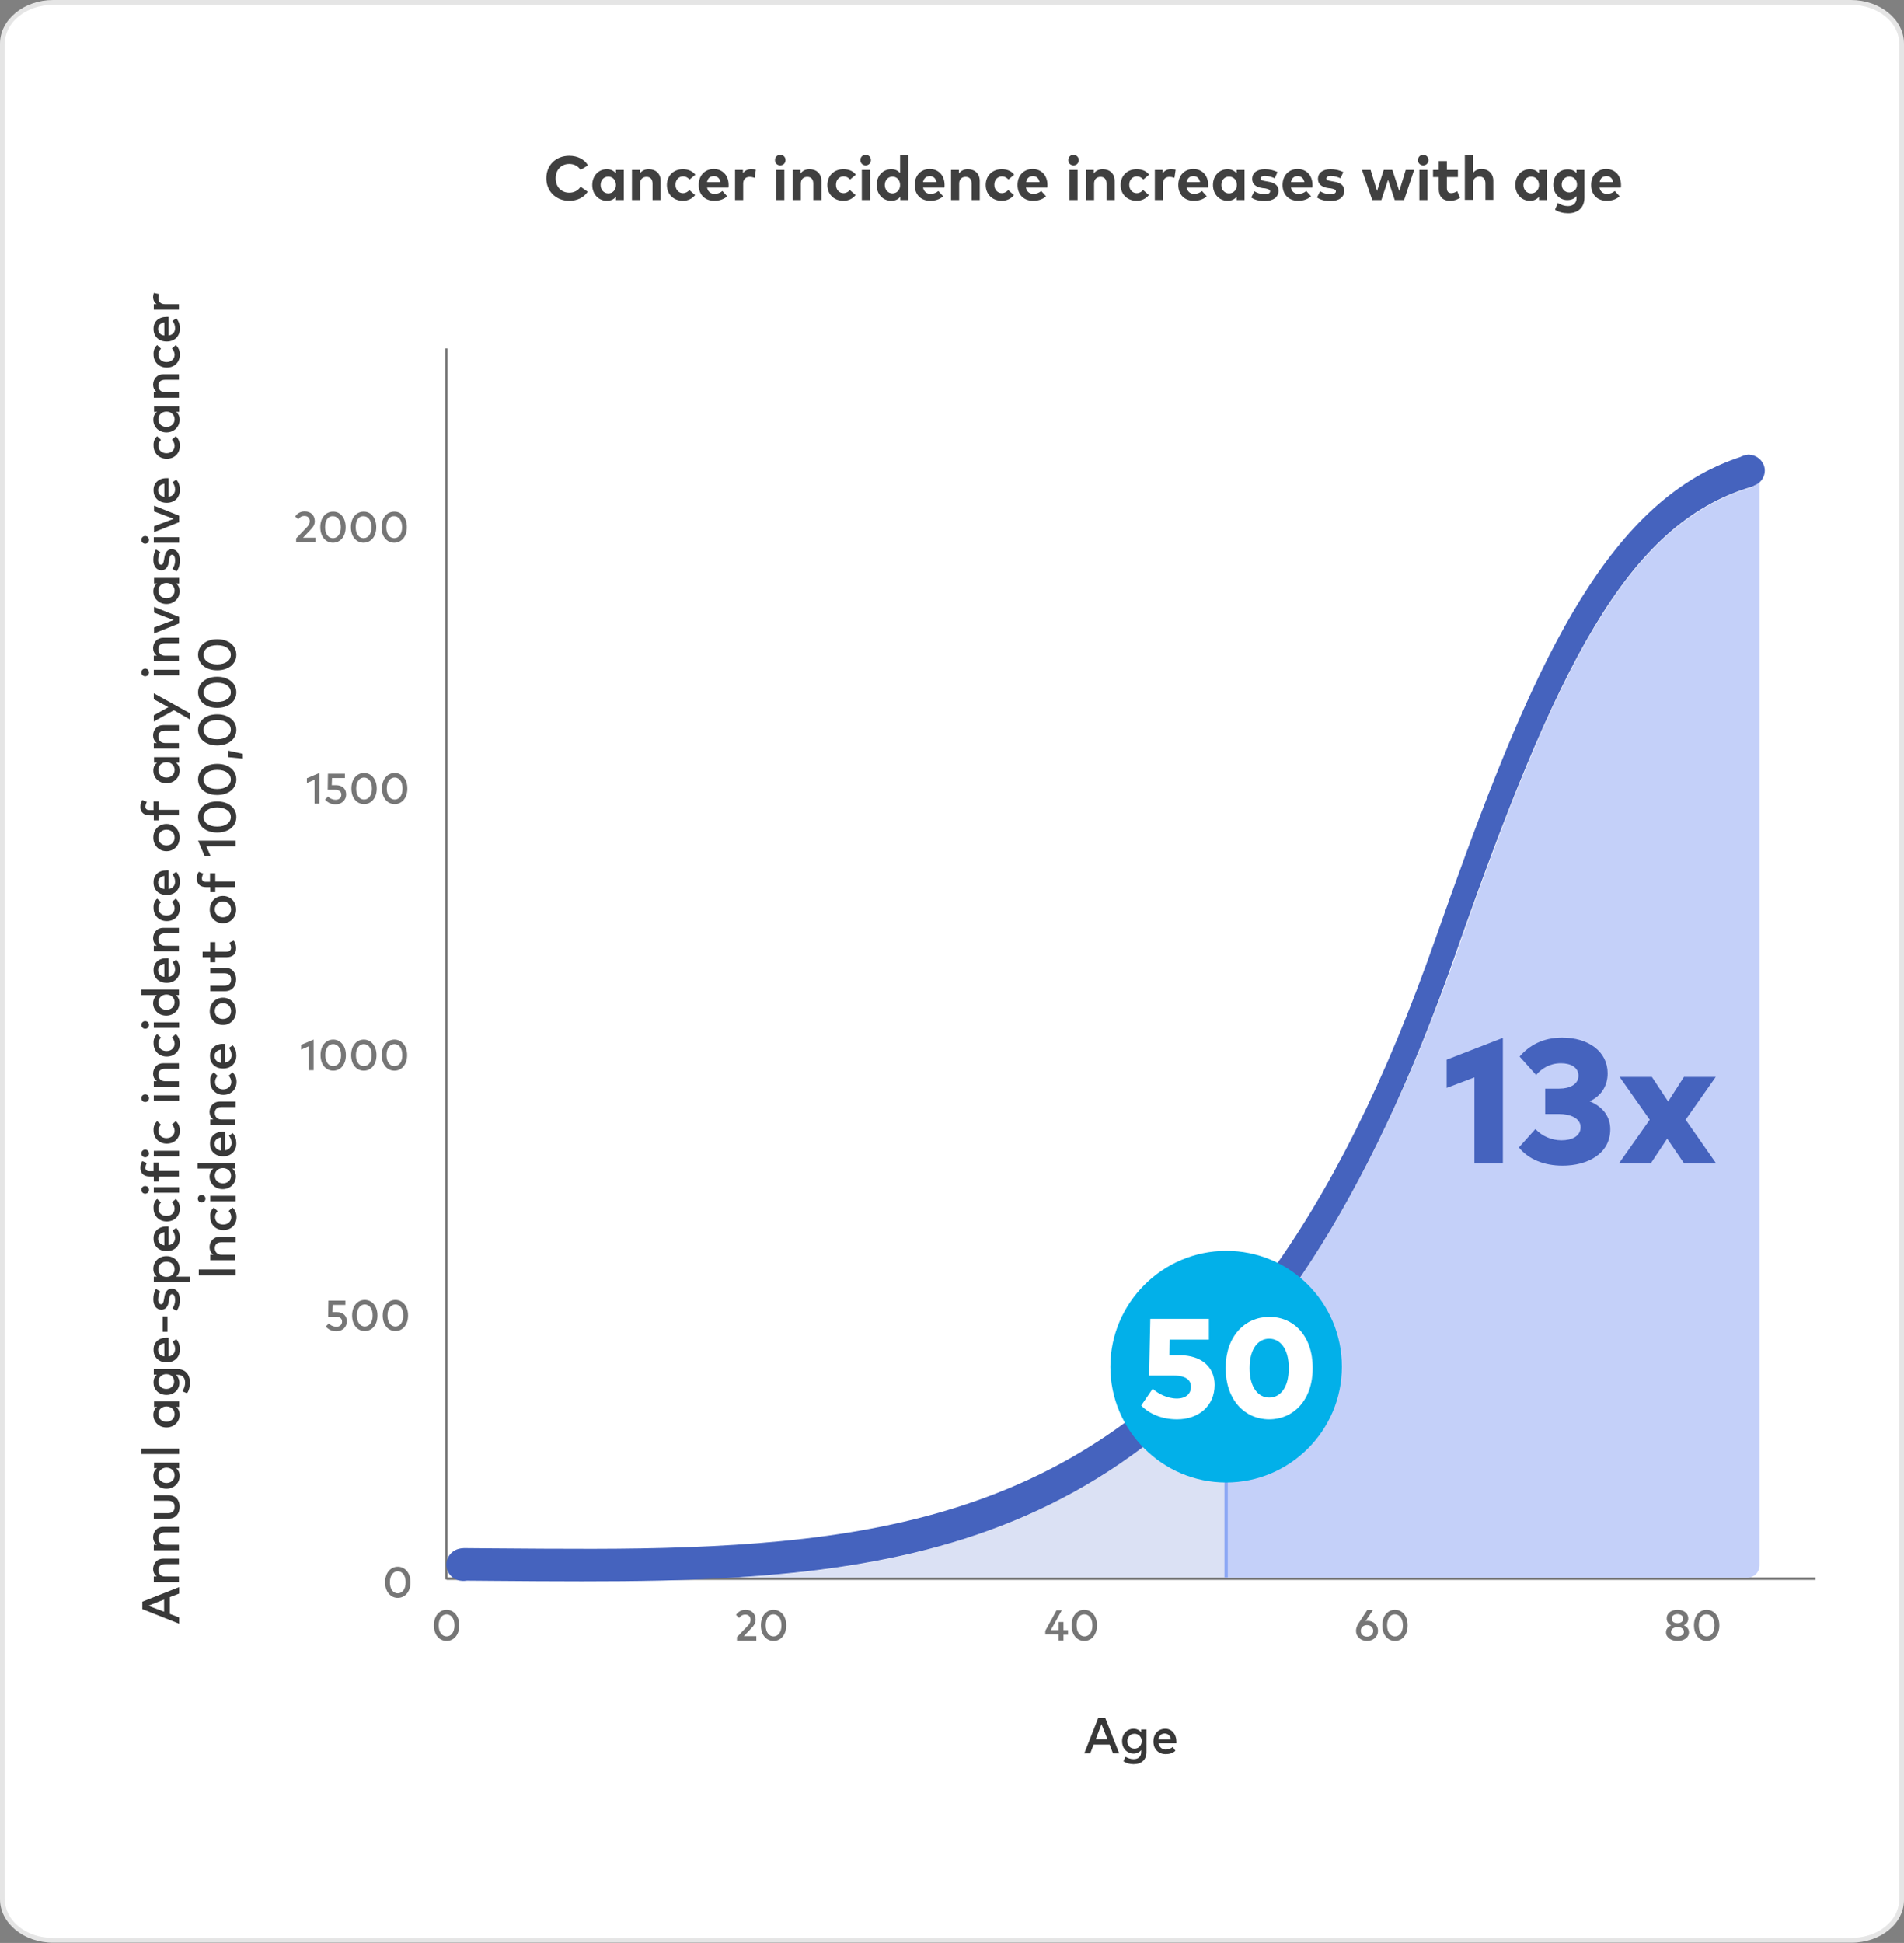 <?xml version="1.0" encoding="UTF-8"?>
<svg xmlns="http://www.w3.org/2000/svg" xmlns:xlink="http://www.w3.org/1999/xlink" version="1.1" id="Layer_1" x="0px" y="0px" viewBox="0 0 796 811.9" style="enable-background:new 0 0 796 811.9;" xml:space="preserve">
<rect x="0" y="0" width="796" height="811.9" fill="#808080" stroke="none"/>
<style type="text/css">
	.st0{fill:#FFFFFF;}
	.st1{fill:#E5E5E5;}
	.st2{fill:#767676;}
	.st3{fill:#383838;}
	.st4{clip-path:url(#SVGID_00000128446371934270243080000004815711393822720171_);}
	.st5{fill:#DBE1F4;}
	.st6{fill:#C4D0F9;}
	.st7{fill:#4563BE;}
	.st8{fill:#8DA8F4;}
	.st9{clip-path:url(#SVGID_00000146495345200167418090000009215867825526627773_);}
	.st10{fill:#02B0E9;}
	.st11{enable-background:new    ;}
	.st12{clip-path:url(#SVGID_00000178883189765854395030000003216460370369368976_);}
	.st13{fill:none;stroke:#C6D2FB;stroke-linecap:round;stroke-miterlimit:10;}
	.st14{fill:#404040;}
</style>
<g>
	<path class="st0" d="M22.2,810.9c-11.7,0-21.2-7.7-21.2-17.2V18.2C1,8.7,10.5,1,22.2,1h751.7C785.5,1,795,8.7,795,18.2v775.4   c0,4-1.5,7.8-4.6,10.9c-4,4.1-10,6.4-16.4,6.4H22.2z"></path>
	<g>
		<path class="st1" d="M773.8,2C785,2,794,9.3,794,18.2l0,775.4c0,3.7-1.4,7.2-4.3,10.1c-3.8,3.9-9.6,6.1-15.7,6.1H22.2    C11,809.9,2,802.6,2,793.6V18.2C2,9.3,11,2,22.2,2H773.8 M773.8,0H22.2C10,0,0,8.2,0,18.2v775.4c0,10.1,10,18.2,22.2,18.2H774    c12.3,0,22.2-8.1,22-18.2V18.2C796,8.2,786.1,0,773.8,0L773.8,0z"></path>
	</g>
</g>
<g>
	<g>
		<rect x="186.1" y="145.6" class="st2" width="1" height="514.4"></rect>
	</g>
	<g>
		<path class="st3" d="M467.9,732.7h-2.6l-1.4-3.7h-6.7l-1.4,3.7h-2.5l5.8-14.7h3L467.9,732.7z M458.1,726.8h4.9l-2.5-6.3    L458.1,726.8z"></path>
		<path class="st3" d="M477.1,723.9v-1.2h2.2v9.4c0,3.2-2,5.1-5.4,5.1c-1.5,0-3.1-0.4-4.2-1.2l0.8-1.9c1,0.6,2.2,1,3.4,1    c2.1,0,3.2-1.1,3.2-3v-0.8c-0.8,1-1.9,1.5-3.3,1.5c-2.3,0-4.7-1.9-4.7-5.2c0-3.3,2.4-5.2,4.7-5.2    C475.2,722.4,476.3,722.9,477.1,723.9z M471.3,727.6c0,1.7,1.1,3.1,3,3.1c1.8,0,3-1.4,3-3.1s-1.2-3.1-3-3.1    C472.4,724.5,471.3,725.9,471.3,727.6z"></path>
		<path class="st3" d="M491.8,727.7c0,0.3,0,0.6,0,0.8h-7.4c0.3,1.8,1.6,2.6,3,2.6c1,0,2.1-0.4,2.9-1.1l1.1,1.6    c-1.2,1.1-2.6,1.4-4.1,1.4c-3,0-5.1-2.1-5.1-5.3c0-3.1,2-5.3,5-5.3C489.8,722.4,491.8,724.6,491.8,727.7z M484.3,726.9h5.2    c-0.2-1.6-1.2-2.5-2.6-2.5C485.4,724.4,484.5,725.4,484.3,726.9z"></path>
	</g>
	<g>
		<rect x="186.7" y="659.2" class="st2" width="572.3" height="1"></rect>
	</g>
	<g>
		<g>
			<g>
				<g>
					<defs>
						<rect id="SVGID_1_" x="178.2" y="187.4" width="566.4" height="479.3"></rect>
					</defs>
					<clipPath id="SVGID_00000036224043641672188910000006681885445070221223_">
						<use xlink:href="#SVGID_1_" style="overflow:visible;"></use>
					</clipPath>
					<g style="clip-path:url(#SVGID_00000036224043641672188910000006681885445070221223_);">
						<g>
							<path class="st5" d="M513,572.7v86.5H308.8C386.4,654.3,454.6,635.9,513,572.7"></path>
						</g>
					</g>
				</g>
			</g>
			<g>
				<g>
					<g>
						<path class="st6" d="M735.6,199v455.1c0,2.8-2.2,5.2-5.2,5.2H513v-86.5c35.7-38.8,67.6-94.4,95.8-174.1        c41.9-119.7,71.1-179.4,123.3-195C733.8,203,735.1,201.2,735.6,199"></path>
					</g>
				</g>
			</g>
			<g>
				<g>
					<g>
						<path class="st7" d="M735.6,199c-0.5,2.2-1.8,4.1-3.6,4.5c-52.2,15.6-81.4,75.4-123.4,194.9        c-73.5,210.1-174.8,252.8-299.8,260.7c-21.1,1.4-43,1.7-65.5,1.7c-12.3,0-24.7-0.1-37.4-0.2l-11.9-0.1c-2.6,0-4.8-3.1-4.8-6.8        c0-3.8,2.1-6.8,4.8-6.8l11.9,0.1c28.4,0.2,55.6,0.5,81.6-0.5c53.5-2,101.9-8.6,146.3-30c71.9-34.8,124.9-106,166.3-224.2        c34.1-96.7,62.9-169.2,113.5-195.5c5.3-2.7,10.7-4.9,16.4-6.6c2.6-0.9,5.2,1.6,5.7,5.3C735.9,196.6,735.9,197.8,735.6,199"></path>
					</g>
				</g>
			</g>
		</g>
		<g>
			<g>
				<path class="st7" d="M628.3,486.2h-11.9v-36l-11.6,4.4v-11.8l23.5-9.1V486.2z"></path>
			</g>
			<g>
				<path class="st7" d="M672.1,448.5c0,5.4-2.8,9.5-7.5,11.7c5.4,2.2,8.6,6.3,8.6,11.7c0,10.3-9.6,15.2-19.9,15.2      c-7.9,0-14.3-2.7-18.3-7.6l6.9-7.7c2.8,3,6.8,4.7,10.9,4.7c4.4,0,8-1.7,8-5.5c0-3.6-4.1-5.5-9-5.5H646v-10.6h5.9      c4.4,0,8-1.8,8-5.4c0-3.4-3.1-5.2-7.3-5.2c-4.8,0-8.2,2.3-10.4,4.9l-6.9-7.7c3.9-4.5,9.5-7.9,17.8-7.9      C664.2,433.6,672.1,439.5,672.1,448.5z"></path>
			</g>
			<g>
				<path class="st7" d="M704.7,467.9l12.8,18.3h-13.4l-7.1-10.4l-6.9,10.4h-13.3l12.9-18.3L677.1,450h13.5l6.8,10.3l6.6-10.3h13.3      L704.7,467.9z"></path>
			</g>
		</g>
		<g>
			<g>
				<rect x="511.9" y="587.8" class="st8" width="1.4" height="71.4"></rect>
			</g>
		</g>
		<g>
			<g>
				<g>
					<defs>
						<rect id="SVGID_00000005964370818619741310000017012039907900884378_" x="177.8" y="187.4" width="566.4" height="479.3"></rect>
					</defs>
					<clipPath id="SVGID_00000020366173408819958460000001614187302489279419_">
						<use xlink:href="#SVGID_00000005964370818619741310000017012039907900884378_" style="overflow:visible;"></use>
					</clipPath>
					<g style="clip-path:url(#SVGID_00000020366173408819958460000001614187302489279419_);">
						<g>
							<path class="st10" d="M561,571.1c0,26.7-21.8,48.4-48.4,48.4c-26.7,0-48.4-21.8-48.4-48.4s21.8-48.4,48.4-48.4         C539.2,522.6,561,544.3,561,571.1"></path>
						</g>
					</g>
				</g>
			</g>
		</g>
		<g class="st11">
			<g>
				<path class="st0" d="M505.2,559.8h-16.2l-0.1,6.5h4.1c9.6,0,14.8,5.2,14.8,12.4c0,8.9-6.8,14.4-15.7,14.4      c-6.4,0-11.7-2.3-15-5.8l4.8-7c2.1,2,6.1,4.1,10.1,4.1c3.8,0,5.9-2,5.9-4.9c0-2.6-1.8-4.7-7.3-4.7h-10.2l0.5-23.7h24.5V559.8z"></path>
			</g>
			<g>
				<path class="st0" d="M548.8,571.7c0,13.4-8.1,21.4-18.2,21.4c-10.1,0-18.2-8-18.2-21.4s8.1-21.4,18.2-21.4      C540.8,550.2,548.8,558.2,548.8,571.7z M522.4,571.7c0,8,3.6,12.3,8.2,12.3c4.7,0,8.2-4.2,8.2-12.3s-3.6-12.3-8.2-12.3      S522.4,563.6,522.4,571.7z"></path>
			</g>
		</g>
		<g>
			<g>
				<g>
					<defs>
						<rect id="SVGID_00000138562890490952701470000010428260888762378369_" x="177.8" y="187.4" width="566.4" height="479.3"></rect>
					</defs>
					<clipPath id="SVGID_00000086680051502582974690000003197003338271856288_">
						<use xlink:href="#SVGID_00000138562890490952701470000010428260888762378369_" style="overflow:visible;"></use>
					</clipPath>
					<g style="clip-path:url(#SVGID_00000086680051502582974690000003197003338271856288_);">
						<g>
							<path class="st7" d="M737.8,196.6c0,3.7-3,6.6-6.6,6.6c-3.7,0-6.6-3-6.6-6.6s3-6.6,6.6-6.6         C734.8,190.1,737.8,193.1,737.8,196.6"></path>
						</g>
					</g>
				</g>
			</g>
			<g>
				<g>
					<g>
						<path class="st7" d="M200.2,653.8c0,3.8-3.1,6.8-6.8,6.8c-3.8,0-6.8-3.1-6.8-6.8c0-3.7,3.1-6.8,6.8-6.8        C197.1,646.8,200.2,650,200.2,653.8"></path>
					</g>
				</g>
			</g>
		</g>
	</g>
	<g>
		<path class="st3" d="M74.9,663.2v2.7l-3.9,1.5v7l3.9,1.5v2.6l-15.4-6.1v-3.1L74.9,663.2z M68.6,673.5v-5.1l-6.6,2.6L68.6,673.5z"></path>
		<path class="st3" d="M68.2,651.3h6.6v2.3H69c-1.8,0-2.8,0.9-2.8,2.5c0,1.5,1,2.7,2.8,2.7h5.8v2.3H64.3v-2.3h1.3    c-1.2-0.8-1.6-2.2-1.6-3.2C64.1,653.1,65.8,651.3,68.2,651.3z"></path>
		<path class="st3" d="M68.2,638h6.6v2.3H69c-1.8,0-2.8,0.9-2.8,2.5c0,1.5,1,2.7,2.8,2.7h5.8v2.3H64.3v-2.3h1.3    c-1.2-0.8-1.6-2.2-1.6-3.2C64.1,639.8,65.8,638,68.2,638z"></path>
		<path class="st3" d="M70.4,624.8c3.4,0,4.7,2.4,4.7,4.9c0,2.5-1.4,4.9-4.7,4.9h-6.1v-2.3h5.9c2,0,2.8-1.1,2.8-2.6    s-0.7-2.6-2.8-2.6h-5.9v-2.3H70.4z"></path>
		<path class="st3" d="M74.9,611.2v2.3h-1.3c0.9,0.7,1.5,1.8,1.5,3.3c0,2.9-2.3,5.3-5.5,5.3s-5.5-2.3-5.5-5.3c0-1.5,0.6-2.6,1.6-3.3    h-1.3v-2.3H74.9z M69.6,619.7c1.8,0,3.4-1.2,3.4-3.2c0-1.9-1.5-3.2-3.4-3.2s-3.4,1.3-3.4,3.2C66.2,618.5,67.7,619.7,69.6,619.7z"></path>
		<path class="st3" d="M74.9,605.3v2.3H59v-2.3H74.9z"></path>
		<path class="st3" d="M74.9,585.6v2.3h-1.3c0.9,0.7,1.5,1.8,1.5,3.3c0,2.9-2.3,5.3-5.5,5.3s-5.5-2.3-5.5-5.3c0-1.5,0.6-2.6,1.6-3.3    h-1.3v-2.3H74.9z M69.6,594.1c1.8,0,3.4-1.2,3.4-3.2c0-1.9-1.5-3.2-3.4-3.2s-3.4,1.3-3.4,3.2C66.2,592.9,67.7,594.1,69.6,594.1z"></path>
		<path class="st3" d="M65.6,574.4h-1.3v-2.3h9.8c3.3,0,5.3,2.1,5.3,5.7c0,1.6-0.4,3.3-1.2,4.4l-1.9-0.8c0.6-1.1,1.1-2.3,1.1-3.6    c0-2.2-1.2-3.3-3.1-3.3h-0.8c1,0.8,1.5,2,1.5,3.5c0,2.4-2,4.9-5.4,4.9c-3.4,0-5.4-2.5-5.4-4.9C64.1,576.4,64.6,575.2,65.6,574.4z     M69.5,580.4c1.8,0,3.3-1.2,3.3-3.1c0-1.9-1.4-3.1-3.3-3.1c-1.8,0-3.3,1.3-3.3,3.1C66.2,579.2,67.7,580.4,69.5,580.4z"></path>
		<path class="st3" d="M69.6,559c0.3,0,0.6,0,0.9,0v7.8c1.9-0.3,2.7-1.6,2.7-3.1c0-1.1-0.4-2.2-1.1-3l1.6-1.1    c1.1,1.3,1.5,2.7,1.5,4.3c0,3.2-2.2,5.4-5.5,5.4c-3.3,0-5.5-2.1-5.5-5.2C64.1,561,66.3,559,69.6,559z M68.7,566.8v-5.5    c-1.6,0.3-2.6,1.2-2.6,2.7C66.1,565.7,67.2,566.6,68.7,566.8z"></path>
		<path class="st3" d="M70,550.1v6.4H68v-6.4H70z"></path>
		<path class="st3" d="M67,539.7c-0.4,0.6-0.9,1.9-0.9,3.3c0,1.3,0.5,2,1.3,2c0.7,0,0.9-0.8,1.1-1.7l0.2-1.1    c0.3-2.3,1.3-3.7,3.1-3.7c2,0,3.4,1.8,3.4,4.8c0,1.1-0.2,3-1.4,4.5l-1.7-1.1c0.6-0.8,1.1-1.8,1.1-3.5c0-1.6-0.5-2.4-1.3-2.4    c-0.6,0-1,0.6-1.2,1.8l-0.1,1.1c-0.3,2.3-1.4,3.6-3.1,3.6c-2.1,0-3.4-1.7-3.4-4.4c0-1.6,0.4-3.2,1.1-4.3L67,539.7z"></path>
		<path class="st3" d="M69.6,524.9c3.2,0,5.5,2.3,5.5,5.3c0,1.5-0.6,2.6-1.5,3.3h5.7v2.3H64.3v-2.3h1.3c-0.9-0.7-1.5-1.8-1.5-3.3    C64.1,527.2,66.4,524.9,69.6,524.9z M69.6,533.6c1.9,0,3.4-1.3,3.4-3.2c0-2-1.5-3.2-3.4-3.2s-3.4,1.2-3.4,3.2    C66.2,532.3,67.7,533.6,69.6,533.6z"></path>
		<path class="st3" d="M69.6,512.5c0.3,0,0.6,0,0.9,0v7.8c1.9-0.3,2.7-1.6,2.7-3.1c0-1.1-0.4-2.2-1.1-3l1.6-1.1    c1.1,1.3,1.5,2.7,1.5,4.3c0,3.2-2.2,5.4-5.5,5.4c-3.3,0-5.5-2.1-5.5-5.2C64.1,514.6,66.3,512.5,69.6,512.5z M68.7,520.4v-5.5    c-1.6,0.3-2.6,1.2-2.6,2.7C66.1,519.2,67.2,520.1,68.7,520.4z"></path>
		<path class="st3" d="M65.7,501l1.6,1.5c-0.7,0.7-1.1,1.5-1.1,2.5c0,1.8,1.4,3.1,3.4,3.1s3.4-1.3,3.4-3.1c0-1-0.5-1.9-1.1-2.6    l1.6-1.4c1.1,1,1.7,2.4,1.7,3.9c0,3.4-2.4,5.5-5.5,5.5s-5.5-2.2-5.5-5.5C64.1,503.3,64.6,501.9,65.7,501z"></path>
		<path class="st3" d="M60.7,495.6c0.9,0,1.6,0.7,1.6,1.6s-0.7,1.6-1.6,1.6s-1.6-0.7-1.6-1.6S59.8,495.6,60.7,495.6z M74.9,496.1    v2.3H64.3v-2.3H74.9z"></path>
		<path class="st3" d="M66.4,485.7v3.6h8.4v2.3h-8.4v2.1h-2.1v-2.1h-1.8c-2.1,0-3.8-1.1-3.8-3.5c0-1.2,0.3-2.2,0.8-2.9l1.9,0.8    c-0.3,0.5-0.6,1.3-0.6,2c0,0.9,0.6,1.4,1.6,1.4h1.8v-3.6H66.4z"></path>
		<path class="st3" d="M60.7,480.4c0.9,0,1.6,0.7,1.6,1.6s-0.7,1.6-1.6,1.6s-1.6-0.7-1.6-1.6S59.8,480.4,60.7,480.4z M74.9,480.9    v2.3H64.3v-2.3H74.9z"></path>
		<path class="st3" d="M65.7,468.5l1.6,1.5c-0.7,0.7-1.1,1.5-1.1,2.5c0,1.8,1.4,3.1,3.4,3.1s3.4-1.3,3.4-3.1c0-1-0.5-1.9-1.1-2.6    l1.6-1.4c1.1,1,1.7,2.4,1.7,3.9c0,3.4-2.4,5.5-5.5,5.5s-5.5-2.2-5.5-5.5C64.1,470.9,64.6,469.5,65.7,468.5z"></path>
		<path class="st3" d="M60.7,457.3c0.9,0,1.6,0.7,1.6,1.6s-0.7,1.6-1.6,1.6s-1.6-0.7-1.6-1.6S59.8,457.3,60.7,457.3z M74.9,457.7    v2.3H64.3v-2.3H74.9z"></path>
		<path class="st3" d="M68.2,444.3h6.6v2.3H69c-1.8,0-2.8,0.9-2.8,2.5c0,1.5,1,2.7,2.8,2.7h5.8v2.3H64.3v-2.3h1.3    c-1.2-0.8-1.6-2.2-1.6-3.2C64.1,446.1,65.8,444.3,68.2,444.3z"></path>
		<path class="st3" d="M65.7,432.1l1.6,1.5c-0.7,0.7-1.1,1.5-1.1,2.5c0,1.8,1.4,3.1,3.4,3.1s3.4-1.3,3.4-3.1c0-1-0.5-1.9-1.1-2.6    l1.6-1.4c1.1,1,1.7,2.4,1.7,3.9c0,3.4-2.4,5.5-5.5,5.5s-5.5-2.2-5.5-5.5C64.1,434.5,64.6,433,65.7,432.1z"></path>
		<path class="st3" d="M60.7,426.7c0.9,0,1.6,0.7,1.6,1.6s-0.7,1.6-1.6,1.6s-1.6-0.7-1.6-1.6S59.8,426.7,60.7,426.7z M74.9,427.2    v2.3H64.3v-2.3H74.9z"></path>
		<path class="st3" d="M65.6,415.8H59v-2.3h15.8v2.3h-1.3c0.9,0.7,1.5,1.8,1.5,3.3c0,2.9-2.3,5.3-5.5,5.3s-5.5-2.3-5.5-5.3    C64.1,417.6,64.7,416.5,65.6,415.8z M69.6,422c1.8,0,3.4-1.2,3.4-3.2c0-1.9-1.5-3.2-3.4-3.2s-3.4,1.3-3.4,3.2    C66.2,420.8,67.7,422,69.6,422z"></path>
		<path class="st3" d="M69.6,400.4c0.3,0,0.6,0,0.9,0v7.8c1.9-0.3,2.7-1.6,2.7-3.1c0-1.1-0.4-2.2-1.1-3l1.6-1.1    c1.1,1.3,1.5,2.7,1.5,4.3c0,3.2-2.2,5.4-5.5,5.4c-3.3,0-5.5-2.1-5.5-5.2C64.1,402.4,66.3,400.4,69.6,400.4z M68.7,408.2v-5.5    c-1.6,0.3-2.6,1.2-2.6,2.7C66.1,407.1,67.2,408,68.7,408.2z"></path>
		<path class="st3" d="M68.2,387.7h6.6v2.3H69c-1.8,0-2.8,0.9-2.8,2.5c0,1.5,1,2.7,2.8,2.7h5.8v2.3H64.3v-2.3h1.3    c-1.2-0.8-1.6-2.2-1.6-3.2C64.1,389.5,65.8,387.7,68.2,387.7z"></path>
		<path class="st3" d="M65.7,375.5l1.6,1.5c-0.7,0.7-1.1,1.5-1.1,2.5c0,1.8,1.4,3.1,3.4,3.1s3.4-1.3,3.4-3.1c0-1-0.5-1.9-1.1-2.6    l1.6-1.4c1.1,1,1.7,2.4,1.7,3.9c0,3.4-2.4,5.5-5.5,5.5s-5.5-2.2-5.5-5.5C64.1,377.9,64.6,376.5,65.7,375.5z"></path>
		<path class="st3" d="M69.6,363.7c0.3,0,0.6,0,0.9,0v7.8c1.9-0.3,2.7-1.6,2.7-3.1c0-1.1-0.4-2.2-1.1-3l1.6-1.1    c1.1,1.3,1.5,2.7,1.5,4.3c0,3.2-2.2,5.4-5.5,5.4c-3.3,0-5.5-2.1-5.5-5.2C64.1,365.7,66.3,363.7,69.6,363.7z M68.7,371.5v-5.5    c-1.6,0.3-2.6,1.2-2.6,2.7C66.1,370.4,67.2,371.3,68.7,371.5z"></path>
		<path class="st3" d="M69.6,344.3c3.2,0,5.5,2.4,5.5,5.7s-2.4,5.7-5.5,5.7s-5.5-2.4-5.5-5.7S66.4,344.3,69.6,344.3z M69.6,353.3    c2,0,3.4-1.4,3.4-3.3s-1.4-3.3-3.4-3.3s-3.4,1.4-3.4,3.3S67.6,353.3,69.6,353.3z"></path>
		<path class="st3" d="M66.4,334.8v3.6h8.4v2.3h-8.4v2.1h-2.1v-2.1h-1.8c-2.1,0-3.8-1.1-3.8-3.5c0-1.2,0.3-2.2,0.8-2.9l1.9,0.8    c-0.3,0.5-0.6,1.3-0.6,2c0,0.9,0.6,1.4,1.6,1.4h1.8v-3.6H66.4z"></path>
		<path class="st3" d="M74.9,316.4v2.3h-1.3c0.9,0.7,1.5,1.8,1.5,3.3c0,2.9-2.3,5.3-5.5,5.3s-5.5-2.3-5.5-5.3c0-1.5,0.6-2.6,1.6-3.3    h-1.3v-2.3H74.9z M69.6,324.9c1.8,0,3.4-1.2,3.4-3.2c0-1.9-1.5-3.2-3.4-3.2s-3.4,1.3-3.4,3.2C66.2,323.7,67.7,324.9,69.6,324.9z"></path>
		<path class="st3" d="M68.2,303h6.6v2.3H69c-1.8,0-2.8,0.9-2.8,2.5c0,1.5,1,2.7,2.8,2.7h5.8v2.3H64.3v-2.3h1.3    c-1.2-0.8-1.6-2.2-1.6-3.2C64.1,304.7,65.8,303,68.2,303z"></path>
		<path class="st3" d="M79.3,298v2.6l-6.6-3.8l-8.4,4.7v-2.6l6.1-3.4l-6.1-3.3v-2.5L79.3,298z"></path>
		<path class="st3" d="M60.7,279.4c0.9,0,1.6,0.7,1.6,1.6s-0.7,1.6-1.6,1.6s-1.6-0.7-1.6-1.6S59.8,279.4,60.7,279.4z M74.9,279.9    v2.3H64.3v-2.3H74.9z"></path>
		<path class="st3" d="M68.2,266.5h6.6v2.3H69c-1.8,0-2.8,0.9-2.8,2.5c0,1.5,1,2.7,2.8,2.7h5.8v2.3H64.3V274h1.3    c-1.2-0.8-1.6-2.2-1.6-3.2C64.1,268.3,65.8,266.5,68.2,266.5z"></path>
		<path class="st3" d="M74.9,257.8v2.7l-10.5,4.2v-2.5l8.2-3.1l-8.2-3.1v-2.4L74.9,257.8z"></path>
		<path class="st3" d="M74.9,241.5v2.3h-1.3c0.9,0.7,1.5,1.8,1.5,3.3c0,2.9-2.3,5.3-5.5,5.3s-5.5-2.3-5.5-5.3c0-1.5,0.6-2.6,1.6-3.3    h-1.3v-2.3H74.9z M69.6,250c1.8,0,3.4-1.2,3.4-3.2c0-1.9-1.5-3.2-3.4-3.2s-3.4,1.3-3.4,3.2C66.2,248.8,67.7,250,69.6,250z"></path>
		<path class="st3" d="M67,230.7c-0.4,0.6-0.9,1.9-0.9,3.3c0,1.3,0.5,2,1.3,2c0.7,0,0.9-0.8,1.1-1.7l0.2-1.1    c0.3-2.3,1.3-3.7,3.1-3.7c2,0,3.4,1.8,3.4,4.8c0,1.1-0.2,3-1.4,4.5l-1.7-1.1c0.6-0.8,1.1-1.8,1.1-3.5c0-1.6-0.5-2.4-1.3-2.4    c-0.6,0-1,0.6-1.2,1.8l-0.1,1.1c-0.3,2.3-1.4,3.6-3.1,3.6c-2.1,0-3.4-1.7-3.4-4.4c0-1.6,0.4-3.2,1.1-4.3L67,230.7z"></path>
		<path class="st3" d="M60.7,224c0.9,0,1.6,0.7,1.6,1.6s-0.7,1.6-1.6,1.6s-1.6-0.7-1.6-1.6S59.8,224,60.7,224z M74.9,224.5v2.3H64.3    v-2.3H74.9z"></path>
		<path class="st3" d="M74.9,215.5v2.7l-10.5,4.2v-2.5l8.2-3.1l-8.2-3.1v-2.4L74.9,215.5z"></path>
		<path class="st3" d="M69.6,199.8c0.3,0,0.6,0,0.9,0v7.8c1.9-0.3,2.7-1.6,2.7-3.1c0-1.1-0.4-2.2-1.1-3l1.6-1.1    c1.1,1.3,1.5,2.7,1.5,4.3c0,3.2-2.2,5.4-5.5,5.4c-3.3,0-5.5-2.1-5.5-5.2C64.1,201.9,66.3,199.8,69.6,199.8z M68.7,207.6v-5.5    c-1.6,0.3-2.6,1.2-2.6,2.7C66.1,206.5,67.2,207.4,68.7,207.6z"></path>
		<path class="st3" d="M65.7,182.3l1.6,1.5c-0.7,0.7-1.1,1.5-1.1,2.5c0,1.8,1.4,3.1,3.4,3.1s3.4-1.3,3.4-3.1c0-1-0.5-1.9-1.1-2.6    l1.6-1.4c1.1,1,1.7,2.4,1.7,3.9c0,3.4-2.4,5.5-5.5,5.5s-5.5-2.2-5.5-5.5C64.1,184.7,64.6,183.2,65.7,182.3z"></path>
		<path class="st3" d="M74.9,169.8v2.3h-1.3c0.9,0.7,1.5,1.8,1.5,3.3c0,2.9-2.3,5.3-5.5,5.3s-5.5-2.3-5.5-5.3c0-1.5,0.6-2.6,1.6-3.3    h-1.3v-2.3H74.9z M69.6,178.4c1.8,0,3.4-1.2,3.4-3.2c0-1.9-1.5-3.2-3.4-3.2s-3.4,1.3-3.4,3.2C66.2,177.2,67.7,178.4,69.6,178.4z"></path>
		<path class="st3" d="M68.2,156.4h6.6v2.3H69c-1.8,0-2.8,0.9-2.8,2.5c0,1.5,1,2.7,2.8,2.7h5.8v2.3H64.3v-2.3h1.3    c-1.2-0.8-1.6-2.2-1.6-3.2C64.1,158.2,65.8,156.4,68.2,156.4z"></path>
		<path class="st3" d="M65.7,144.2l1.6,1.5c-0.7,0.7-1.1,1.5-1.1,2.5c0,1.8,1.4,3.1,3.4,3.1s3.4-1.3,3.4-3.1c0-1-0.5-1.9-1.1-2.6    l1.6-1.4c1.1,1,1.7,2.4,1.7,3.9c0,3.4-2.4,5.5-5.5,5.5s-5.5-2.2-5.5-5.5C64.1,146.6,64.6,145.1,65.7,144.2z"></path>
		<path class="st3" d="M69.6,132.4c0.3,0,0.6,0,0.9,0v7.8c1.9-0.3,2.7-1.6,2.7-3.1c0-1.1-0.4-2.2-1.1-3l1.6-1.1    c1.1,1.3,1.5,2.7,1.5,4.3c0,3.2-2.2,5.4-5.5,5.4c-3.3,0-5.5-2.1-5.5-5.2C64.1,134.4,66.3,132.4,69.6,132.4z M68.7,140.2v-5.5    c-1.6,0.3-2.6,1.2-2.6,2.7C66.1,139.1,67.2,140,68.7,140.2z"></path>
		<path class="st3" d="M64.3,122.4l2.3,0.5c-0.3,0.5-0.4,1.2-0.4,1.7c0,1.5,1,2.5,2.8,2.5h5.8v2.3H64.3v-2.3h1.2    c-1-0.7-1.5-1.8-1.5-3.1C64.1,123.5,64.1,123,64.3,122.4z"></path>
		<path class="st3" d="M98.5,530.5v2.5H83.1v-2.5H98.5z"></path>
		<path class="st3" d="M91.9,516.8h6.6v2.3h-5.9c-1.8,0-2.8,0.9-2.8,2.5c0,1.5,1,2.7,2.8,2.7h5.8v2.3H87.9v-2.3h1.3    c-1.2-0.8-1.6-2.2-1.6-3.2C87.7,518.6,89.4,516.8,91.9,516.8z"></path>
		<path class="st3" d="M89.4,504.6l1.6,1.5c-0.7,0.7-1.1,1.5-1.1,2.5c0,1.8,1.4,3.1,3.4,3.1s3.4-1.3,3.4-3.1c0-1-0.5-1.9-1.1-2.6    l1.6-1.4c1.1,1,1.7,2.4,1.7,3.9c0,3.4-2.4,5.5-5.5,5.5s-5.5-2.2-5.5-5.5C87.7,507,88.2,505.6,89.4,504.6z"></path>
		<path class="st3" d="M84.3,499.3c0.9,0,1.6,0.7,1.6,1.6s-0.7,1.6-1.6,1.6s-1.6-0.7-1.6-1.6S83.4,499.3,84.3,499.3z M98.5,499.7    v2.3H87.9v-2.3H98.5z"></path>
		<path class="st3" d="M89.2,488.3h-6.6V486h15.8v2.3h-1.3c0.9,0.7,1.5,1.8,1.5,3.3c0,2.9-2.3,5.3-5.5,5.3s-5.5-2.3-5.5-5.3    C87.7,490.1,88.3,489,89.2,488.3z M93.2,494.5c1.8,0,3.4-1.2,3.4-3.2c0-1.9-1.5-3.2-3.4-3.2s-3.4,1.3-3.4,3.2    C89.8,493.3,91.4,494.5,93.2,494.5z"></path>
		<path class="st3" d="M93.2,472.9c0.3,0,0.6,0,0.9,0v7.8c1.9-0.3,2.7-1.6,2.7-3.1c0-1.1-0.4-2.2-1.1-3l1.6-1.1    c1.1,1.3,1.5,2.7,1.5,4.3c0,3.2-2.2,5.4-5.5,5.4c-3.3,0-5.5-2.1-5.5-5.2C87.7,475,89.9,472.9,93.2,472.9z M92.3,480.8v-5.5    c-1.6,0.3-2.6,1.2-2.6,2.7C89.7,479.6,90.8,480.5,92.3,480.8z"></path>
		<path class="st3" d="M91.9,460.3h6.6v2.3h-5.9c-1.8,0-2.8,0.9-2.8,2.5c0,1.5,1,2.7,2.8,2.7h5.8v2.3H87.9v-2.3h1.3    c-1.2-0.8-1.6-2.2-1.6-3.2C87.7,462.1,89.4,460.3,91.9,460.3z"></path>
		<path class="st3" d="M89.4,448.1l1.6,1.5c-0.7,0.7-1.1,1.5-1.1,2.5c0,1.8,1.4,3.1,3.4,3.1s3.4-1.3,3.4-3.1c0-1-0.5-1.9-1.1-2.6    l1.6-1.4c1.1,1,1.7,2.4,1.7,3.9c0,3.4-2.4,5.5-5.5,5.5s-5.5-2.2-5.5-5.5C87.7,450.4,88.2,449,89.4,448.1z"></path>
		<path class="st3" d="M93.2,436.2c0.3,0,0.6,0,0.9,0v7.8c1.9-0.3,2.7-1.6,2.7-3.1c0-1.1-0.4-2.2-1.1-3l1.6-1.1    c1.1,1.3,1.5,2.7,1.5,4.3c0,3.2-2.2,5.4-5.5,5.4c-3.3,0-5.5-2.1-5.5-5.2C87.7,438.3,89.9,436.2,93.2,436.2z M92.3,444.1v-5.5    c-1.6,0.3-2.6,1.2-2.6,2.7C89.7,442.9,90.8,443.8,92.3,444.1z"></path>
		<path class="st3" d="M93.2,416.9c3.2,0,5.5,2.4,5.5,5.7s-2.4,5.7-5.5,5.7s-5.5-2.4-5.5-5.7S90.1,416.9,93.2,416.9z M93.2,425.8    c2,0,3.4-1.4,3.4-3.3s-1.4-3.3-3.4-3.3s-3.4,1.4-3.4,3.3S91.2,425.8,93.2,425.8z"></path>
		<path class="st3" d="M94,404.4c3.4,0,4.7,2.4,4.7,4.9c0,2.5-1.4,4.9-4.7,4.9h-6.1v-2.3h5.9c2,0,2.8-1.1,2.8-2.6s-0.7-2.6-2.8-2.6    h-5.9v-2.3H94z"></path>
		<path class="st3" d="M90,393.7v4h4.6c1.4,0,2-0.7,2-1.7c0-0.7-0.3-1.5-0.7-2.1l1.8-0.9c0.6,0.8,1,1.9,1,3.2c0,2.4-1.3,3.8-4.1,3.8    H90v2.1h-2.1V400h-3.2v-2.3h3.2v-4H90z"></path>
		<path class="st3" d="M93.2,374.4c3.2,0,5.5,2.4,5.5,5.7s-2.4,5.7-5.5,5.7s-5.5-2.4-5.5-5.7S90.1,374.4,93.2,374.4z M93.2,383.3    c2,0,3.4-1.4,3.4-3.3s-1.4-3.3-3.4-3.3s-3.4,1.4-3.4,3.3S91.2,383.3,93.2,383.3z"></path>
		<path class="st3" d="M90,364.8v3.6h8.4v2.3H90v2.1h-2.1v-2.1h-1.8c-2.1,0-3.8-1.1-3.8-3.5c0-1.2,0.3-2.2,0.8-2.9l1.9,0.8    c-0.3,0.5-0.6,1.3-0.6,2c0,0.9,0.6,1.4,1.6,1.4h1.8v-3.6H90z"></path>
		<path class="st3" d="M98.5,351.3v2.4H86.3l1.7,3.9h-2.5l-2.7-6.3H98.5z"></path>
		<path class="st3" d="M90.8,334.9c5,0,8,2.9,8,6.5c0,3.6-3,6.5-8,6.5c-5,0-8-2.9-8-6.5C82.8,337.8,85.8,334.9,90.8,334.9z     M90.8,345.4c3.7,0,5.7-1.8,5.7-4c0-2.2-2-4-5.7-4c-3.7,0-5.7,1.8-5.7,4C85.1,343.6,87.1,345.4,90.8,345.4z"></path>
		<path class="st3" d="M90.8,319.2c5,0,8,2.9,8,6.5c0,3.6-3,6.5-8,6.5c-5,0-8-2.9-8-6.5C82.8,322.1,85.8,319.2,90.8,319.2z     M90.8,329.7c3.7,0,5.7-1.8,5.7-4c0-2.2-2-4-5.7-4c-3.7,0-5.7,1.8-5.7,4C85.1,327.9,87.1,329.7,90.8,329.7z"></path>
		<path class="st3" d="M95.5,313.7l6,1.3v2l-6-0.6V313.7z"></path>
		<path class="st3" d="M90.8,298.5c5,0,8,2.9,8,6.5c0,3.6-3,6.5-8,6.5c-5,0-8-2.9-8-6.5C82.8,301.4,85.8,298.5,90.8,298.5z     M90.8,308.9c3.7,0,5.7-1.8,5.7-4c0-2.2-2-4-5.7-4c-3.7,0-5.7,1.8-5.7,4C85.1,307.2,87.1,308.9,90.8,308.9z"></path>
		<path class="st3" d="M90.8,282.8c5,0,8,2.9,8,6.5c0,3.6-3,6.5-8,6.5c-5,0-8-2.9-8-6.5C82.8,285.7,85.8,282.8,90.8,282.8z     M90.8,293.3c3.7,0,5.7-1.8,5.7-4c0-2.2-2-4-5.7-4c-3.7,0-5.7,1.8-5.7,4C85.1,291.5,87.1,293.3,90.8,293.3z"></path>
		<path class="st3" d="M90.8,267.1c5,0,8,2.9,8,6.5c0,3.6-3,6.5-8,6.5c-5,0-8-2.9-8-6.5C82.8,270.1,85.8,267.1,90.8,267.1z     M90.8,277.6c3.7,0,5.7-1.8,5.7-4c0-2.2-2-4-5.7-4c-3.7,0-5.7,1.8-5.7,4C85.1,275.8,87.1,277.6,90.8,277.6z"></path>
	</g>
	<g>
		<path class="st2" d="M307.7,674.8c0.6-0.8,1.7-2.1,4-2.1c2.6,0,4.2,1.7,4.2,4.1c0,1.6-0.9,2.7-1.7,3.5l-3.2,3.4h5.2v1.9h-8.1v-1.5    l4.6-4.8c0.7-0.8,1.1-1.5,1.1-2.4c0-1.3-0.8-2.2-2.2-2.2c-1.3,0-2,0.6-2.6,1.4L307.7,674.8z"></path>
		<path class="st2" d="M328.7,679.2c0,4.1-2.4,6.5-5.3,6.5c-2.9,0-5.3-2.4-5.3-6.5c0-4.1,2.4-6.5,5.3-6.5    C326.3,672.7,328.7,675.1,328.7,679.2z M320.1,679.2c0,3,1.5,4.6,3.3,4.6c1.8,0,3.3-1.6,3.3-4.6s-1.5-4.6-3.3-4.6    C321.6,674.5,320.1,676.1,320.1,679.2z"></path>
	</g>
	<g>
		<path class="st2" d="M444.6,681.2h1.9v1.9h-1.9v2.4h-2V683H437v-1.5l4.7-8.6h2.2l-4.6,8.3h3.3v-3.4h2V681.2z"></path>
		<path class="st2" d="M458.6,679.2c0,4.1-2.4,6.5-5.3,6.5c-2.9,0-5.3-2.4-5.3-6.5c0-4.1,2.4-6.5,5.3-6.5    C456.2,672.7,458.6,675.1,458.6,679.2z M450.1,679.2c0,3,1.5,4.6,3.3,4.6c1.8,0,3.3-1.6,3.3-4.6s-1.5-4.6-3.3-4.6    C451.5,674.5,450.1,676.1,450.1,679.2z"></path>
	</g>
	<g>
		<path class="st2" d="M570.9,677.4c0.2-0.1,0.5-0.1,1-0.1c2.3,0,4.2,1.8,4.2,4.2c0,2.4-2,4.2-4.6,4.2c-2.6,0-4.6-1.8-4.6-4.2    c0-1.1,0.4-2.1,1.1-3.2l3.6-5.5h2.4L570.9,677.4z M568.9,681.5c0,1.4,1.1,2.4,2.6,2.4c1.5,0,2.6-1,2.6-2.4c0-1.4-1.1-2.4-2.6-2.4    C570,679.1,568.9,680.1,568.9,681.5z"></path>
		<path class="st2" d="M588.5,679.2c0,4.1-2.4,6.5-5.3,6.5c-2.9,0-5.3-2.4-5.3-6.5c0-4.1,2.4-6.5,5.3-6.5    C586.1,672.7,588.5,675.1,588.5,679.2z M579.9,679.2c0,3,1.5,4.6,3.3,4.6c1.8,0,3.3-1.6,3.3-4.6s-1.5-4.6-3.3-4.6    C581.4,674.5,579.9,676.1,579.9,679.2z"></path>
	</g>
	<g>
		<path class="st2" d="M705.8,676.3c0,1.5-0.8,2.4-1.9,2.9c1.2,0.5,2.2,1.4,2.2,2.9c0,2.3-2.2,3.6-4.8,3.6s-4.8-1.4-4.8-3.6    c0-1.5,1-2.4,2.2-2.9c-1.1-0.5-1.9-1.4-1.9-2.9c0-2.3,2-3.6,4.5-3.6C703.8,672.7,705.8,674,705.8,676.3z M698.6,681.9    c0,1.3,1.2,1.9,2.7,1.9c1.5,0,2.7-0.7,2.7-1.9c0-1.3-1.2-2-2.7-2C699.8,680,698.6,680.7,698.6,681.9z M698.9,676.4    c0,1.3,1.1,1.9,2.4,1.9c1.3,0,2.4-0.7,2.4-1.9c0-1.2-1.1-1.9-2.4-1.9C700,674.5,698.9,675.1,698.9,676.4z"></path>
		<path class="st2" d="M718.8,679.2c0,4.1-2.4,6.5-5.3,6.5c-2.9,0-5.3-2.4-5.3-6.5c0-4.1,2.4-6.5,5.3-6.5    C716.4,672.7,718.8,675.1,718.8,679.2z M710.2,679.2c0,3,1.5,4.6,3.3,4.6c1.8,0,3.3-1.6,3.3-4.6s-1.5-4.6-3.3-4.6    C711.6,674.5,710.2,676.1,710.2,679.2z"></path>
	</g>
	<g>
		<path class="st2" d="M192,679.2c0,4.1-2.4,6.5-5.3,6.5c-2.9,0-5.3-2.4-5.3-6.5c0-4.1,2.4-6.5,5.3-6.5    C189.6,672.7,192,675.2,192,679.2z M183.4,679.2c0,3,1.5,4.6,3.3,4.6c1.8,0,3.3-1.6,3.3-4.6s-1.5-4.6-3.3-4.6    C184.9,674.6,183.4,676.2,183.4,679.2z"></path>
	</g>
	<g>
		<path class="st2" d="M171.6,661.2c0,4.1-2.4,6.5-5.3,6.5c-2.9,0-5.3-2.4-5.3-6.5c0-4.1,2.4-6.5,5.3-6.5    C169.2,654.7,171.6,657.1,171.6,661.2z M163,661.2c0,3,1.5,4.6,3.3,4.6c1.8,0,3.3-1.6,3.3-4.6s-1.5-4.6-3.3-4.6    C164.5,656.6,163,658.2,163,661.2z"></path>
	</g>
	<g>
		<path class="st2" d="M144.4,545.3h-5.3l-0.1,3h1.7c3,0,4.3,1.8,4.3,3.8c0,2.7-2.1,4.2-4.4,4.2c-1.8,0-3.3-0.7-4.4-2l1.3-1.3    c0.7,0.9,2,1.4,3.1,1.4c1.6,0,2.4-1,2.4-2.1c0-1.1-0.6-2.1-2.9-2.1h-2.9l0.1-6.7h7.1V545.3z"></path>
		<path class="st2" d="M157.8,549.7c0,4.1-2.4,6.5-5.3,6.5c-2.9,0-5.3-2.4-5.3-6.5c0-4.1,2.4-6.5,5.3-6.5    C155.4,543.2,157.8,545.6,157.8,549.7z M149.2,549.7c0,3,1.5,4.6,3.3,4.6c1.8,0,3.3-1.6,3.3-4.6s-1.5-4.6-3.3-4.6    C150.7,545.1,149.2,546.7,149.2,549.7z"></path>
		<path class="st2" d="M170.6,549.7c0,4.1-2.4,6.5-5.3,6.5c-2.9,0-5.3-2.4-5.3-6.5c0-4.1,2.4-6.5,5.3-6.5    C168.2,543.2,170.6,545.6,170.6,549.7z M162,549.7c0,3,1.5,4.6,3.3,4.6c1.8,0,3.3-1.6,3.3-4.6s-1.5-4.6-3.3-4.6    C163.5,545.1,162,546.7,162,549.7z"></path>
	</g>
	<g>
		<path class="st2" d="M131.1,447.2h-2v-10l-3.2,1.4v-2l5.2-2.2V447.2z"></path>
		<path class="st2" d="M144.6,440.9c0,4.1-2.4,6.5-5.3,6.5c-2.9,0-5.3-2.4-5.3-6.5c0-4.1,2.4-6.5,5.3-6.5    C142.2,434.4,144.6,436.9,144.6,440.9z M136,440.9c0,3,1.5,4.6,3.3,4.6c1.8,0,3.3-1.6,3.3-4.6s-1.5-4.6-3.3-4.6    C137.4,436.3,136,437.9,136,440.9z"></path>
		<path class="st2" d="M157.4,440.9c0,4.1-2.4,6.5-5.3,6.5c-2.9,0-5.3-2.4-5.3-6.5c0-4.1,2.4-6.5,5.3-6.5    C155,434.4,157.4,436.9,157.4,440.9z M148.8,440.9c0,3,1.5,4.6,3.3,4.6c1.8,0,3.3-1.6,3.3-4.6s-1.5-4.6-3.3-4.6    C150.3,436.3,148.8,437.9,148.8,440.9z"></path>
		<path class="st2" d="M170.2,440.9c0,4.1-2.4,6.5-5.3,6.5c-2.9,0-5.3-2.4-5.3-6.5c0-4.1,2.4-6.5,5.3-6.5    C167.8,434.4,170.2,436.9,170.2,440.9z M161.6,440.9c0,3,1.5,4.6,3.3,4.6c1.8,0,3.3-1.6,3.3-4.6s-1.5-4.6-3.3-4.6    C163.1,436.3,161.6,437.9,161.6,440.9z"></path>
	</g>
	<g>
		<path class="st2" d="M133.5,335.8h-2v-10l-3.2,1.4v-2l5.2-2.2V335.8z"></path>
		<path class="st2" d="M144.1,325.1h-5.3l-0.1,3h1.7c3,0,4.3,1.8,4.3,3.8c0,2.7-2.1,4.2-4.4,4.2c-1.8,0-3.3-0.7-4.4-2l1.3-1.3    c0.7,0.9,2,1.4,3.1,1.4c1.6,0,2.4-1,2.4-2.1c0-1.1-0.6-2.1-2.9-2.1H137l0.1-6.7h7.1V325.1z"></path>
		<path class="st2" d="M157.5,329.5c0,4.1-2.4,6.5-5.3,6.5c-2.9,0-5.3-2.4-5.3-6.5c0-4.1,2.4-6.5,5.3-6.5    C155.1,323,157.5,325.4,157.5,329.5z M148.9,329.5c0,3,1.5,4.6,3.3,4.6c1.8,0,3.3-1.6,3.3-4.6s-1.5-4.6-3.3-4.6    C150.4,324.9,148.9,326.5,148.9,329.5z"></path>
		<path class="st2" d="M170.3,329.5c0,4.1-2.4,6.5-5.3,6.5c-2.9,0-5.3-2.4-5.3-6.5c0-4.1,2.4-6.5,5.3-6.5    C167.9,323,170.3,325.4,170.3,329.5z M161.7,329.5c0,3,1.5,4.6,3.3,4.6c1.8,0,3.3-1.6,3.3-4.6s-1.5-4.6-3.3-4.6    C163.2,324.9,161.7,326.5,161.7,329.5z"></path>
	</g>
	<g>
		<path class="st2" d="M123.4,215.8c0.6-0.8,1.7-2.1,4-2.1c2.6,0,4.2,1.7,4.2,4.1c0,1.6-0.9,2.7-1.7,3.5l-3.2,3.4h5.2v1.9h-8.1V225    l4.6-4.8c0.7-0.8,1.1-1.5,1.1-2.4c0-1.3-0.8-2.2-2.2-2.2c-1.3,0-2,0.6-2.6,1.4L123.4,215.8z"></path>
		<path class="st2" d="M144.5,220.3c0,4.1-2.4,6.5-5.3,6.5c-2.9,0-5.3-2.4-5.3-6.5c0-4.1,2.4-6.5,5.3-6.5    C142.1,213.7,144.5,216.2,144.5,220.3z M135.9,220.3c0,3,1.5,4.6,3.3,4.6c1.8,0,3.3-1.6,3.3-4.6s-1.5-4.6-3.3-4.6    C137.3,215.6,135.9,217.2,135.9,220.3z"></path>
		<path class="st2" d="M157.3,220.3c0,4.1-2.4,6.5-5.3,6.5c-2.9,0-5.3-2.4-5.3-6.5c0-4.1,2.4-6.5,5.3-6.5    C154.9,213.7,157.3,216.2,157.3,220.3z M148.7,220.3c0,3,1.5,4.6,3.3,4.6c1.8,0,3.3-1.6,3.3-4.6s-1.5-4.6-3.3-4.6    C150.1,215.6,148.7,217.2,148.7,220.3z"></path>
		<path class="st2" d="M170.1,220.3c0,4.1-2.4,6.5-5.3,6.5c-2.9,0-5.3-2.4-5.3-6.5c0-4.1,2.4-6.5,5.3-6.5    C167.7,213.7,170.1,216.2,170.1,220.3z M161.5,220.3c0,3,1.5,4.6,3.3,4.6c1.8,0,3.3-1.6,3.3-4.6s-1.5-4.6-3.3-4.6    C163,215.6,161.5,217.2,161.5,220.3z"></path>
	</g>
</g>
<path class="st13" d="M731.5,521.8"></path>
<g>
	<path class="st14" d="M245.8,69.1l-3.1,1.9c-1-1.6-2.7-2.5-4.7-2.5c-3.3,0-5.7,2.4-5.7,6c0,3.7,2.5,6,5.7,6c2,0,3.7-0.9,4.7-2.5   l3,2.1c-1.6,2.4-4.4,3.8-7.7,3.8c-5.6,0-9.6-4-9.6-9.4c0-5.5,4-9.4,9.6-9.4C241.4,65.1,244.4,66.6,245.8,69.1z"></path>
	<path class="st14" d="M260.8,83.6h-3.3v-1.4c-0.8,1-2,1.7-3.8,1.7c-3.5,0-6.1-2.8-6.1-6.6c0-3.8,2.6-6.6,6.1-6.6   c1.7,0,2.9,0.7,3.8,1.7V71h3.3V83.6z M251.1,77.3c0,1.9,1.3,3.5,3.2,3.5c1.9,0,3.2-1.5,3.2-3.5c0-2-1.3-3.5-3.2-3.5   C252.3,73.8,251.1,75.4,251.1,77.3z"></path>
	<path class="st14" d="M276.2,75.6v8h-3.4v-6.9c0-1.8-0.9-2.8-2.5-2.8c-1.5,0-2.7,0.9-2.7,2.8v6.9h-3.4V71h3.3v1.5   c0.9-1.3,2.3-1.8,3.7-1.8C274.2,70.7,276.2,72.6,276.2,75.6z"></path>
	<path class="st14" d="M290.7,73l-2.4,2c-0.8-0.8-1.6-1.3-2.7-1.3c-1.8,0-3.2,1.4-3.2,3.5c0,2.1,1.4,3.5,3.1,3.5   c1.1,0,2-0.5,2.7-1.3l2.4,2.1c-1.2,1.5-3,2.4-5.1,2.4c-4,0-6.7-2.8-6.7-6.6c0-3.8,2.7-6.6,6.7-6.6C287.7,70.7,289.5,71.5,290.7,73z   "></path>
	<path class="st14" d="M304.6,77.3c0,0.4,0,0.9-0.1,1.1h-8.9c0.4,1.8,1.6,2.6,3.2,2.6c1.1,0,2.3-0.4,3.2-1.2l2,2.2   c-1.4,1.3-3.3,1.9-5.4,1.9c-3.9,0-6.5-2.6-6.5-6.6c0-4,2.6-6.7,6.4-6.7C302.1,70.7,304.6,73.3,304.6,77.3z M295.6,76.1h5.6   c-0.3-1.6-1.3-2.5-2.7-2.5C296.8,73.6,295.9,74.5,295.6,76.1z"></path>
	<path class="st14" d="M316,70.9l-0.5,3.4c-0.6-0.2-1.4-0.4-2.1-0.4c-1.6,0-2.7,1-2.7,2.8v6.9h-3.4V71h3.3v1.4   c0.8-1.2,2-1.7,3.5-1.7C314.9,70.7,315.5,70.8,316,70.9z"></path>
	<path class="st14" d="M328.4,66.9c0,1.2-0.9,2.2-2.2,2.2s-2.2-0.9-2.2-2.2c0-1.2,0.9-2.2,2.2-2.2S328.4,65.7,328.4,66.9z    M327.9,83.6h-3.4V71h3.4V83.6z"></path>
	<path class="st14" d="M343.4,75.6v8H340v-6.9c0-1.8-0.9-2.8-2.5-2.8c-1.5,0-2.7,0.9-2.7,2.8v6.9h-3.4V71h3.3v1.5   c0.9-1.3,2.3-1.8,3.7-1.8C341.4,70.7,343.4,72.6,343.4,75.6z"></path>
	<path class="st14" d="M357.8,73l-2.4,2c-0.8-0.8-1.6-1.3-2.7-1.3c-1.8,0-3.2,1.4-3.2,3.5c0,2.1,1.4,3.5,3.1,3.5   c1.1,0,2-0.5,2.7-1.3l2.4,2.1c-1.2,1.5-3,2.4-5.1,2.4c-4,0-6.7-2.8-6.7-6.6c0-3.8,2.7-6.6,6.7-6.6C354.9,70.7,356.7,71.5,357.8,73z   "></path>
	<path class="st14" d="M364.1,66.9c0,1.2-0.9,2.2-2.2,2.2c-1.2,0-2.2-0.9-2.2-2.2c0-1.2,0.9-2.2,2.2-2.2   C363.2,64.7,364.1,65.7,364.1,66.9z M363.7,83.6h-3.4V71h3.4V83.6z"></path>
	<path class="st14" d="M376.3,72.3v-7.4h3.4v18.7h-3.3v-1.4c-0.8,1-2,1.7-3.8,1.7c-3.5,0-6.1-2.8-6.1-6.6c0-3.8,2.6-6.6,6.1-6.6   C374.3,70.7,375.4,71.3,376.3,72.3z M369.9,77.3c0,1.9,1.3,3.5,3.2,3.5c1.9,0,3.2-1.5,3.2-3.5c0-2-1.3-3.5-3.2-3.5   C371.2,73.8,369.9,75.4,369.9,77.3z"></path>
	<path class="st14" d="M394.9,77.3c0,0.4,0,0.9-0.1,1.1h-8.9c0.4,1.8,1.6,2.6,3.2,2.6c1.1,0,2.3-0.4,3.2-1.2l2,2.2   c-1.4,1.3-3.3,1.9-5.4,1.9c-3.9,0-6.5-2.6-6.5-6.6c0-4,2.6-6.7,6.4-6.7C392.4,70.7,394.9,73.3,394.9,77.3z M385.9,76.1h5.6   c-0.3-1.6-1.3-2.5-2.7-2.5C387.2,73.6,386.2,74.5,385.9,76.1z"></path>
	<path class="st14" d="M409.6,75.6v8h-3.4v-6.9c0-1.8-0.9-2.8-2.5-2.8c-1.5,0-2.7,0.9-2.7,2.8v6.9h-3.4V71h3.3v1.5   c0.9-1.3,2.3-1.8,3.7-1.8C407.6,70.7,409.6,72.6,409.6,75.6z"></path>
	<path class="st14" d="M424,73l-2.4,2c-0.8-0.8-1.6-1.3-2.7-1.3c-1.8,0-3.2,1.4-3.2,3.5c0,2.1,1.4,3.5,3.1,3.5c1.1,0,2-0.5,2.7-1.3   l2.4,2.1c-1.2,1.5-3,2.4-5.1,2.4c-4,0-6.7-2.8-6.7-6.6c0-3.8,2.7-6.6,6.7-6.6C421.1,70.7,422.9,71.5,424,73z"></path>
	<path class="st14" d="M437.9,77.3c0,0.4,0,0.9-0.1,1.1h-8.9c0.4,1.8,1.6,2.6,3.2,2.6c1.1,0,2.3-0.4,3.2-1.2l2,2.2   c-1.4,1.3-3.2,1.9-5.4,1.9c-3.9,0-6.5-2.6-6.5-6.6c0-4,2.6-6.7,6.4-6.7C435.4,70.7,437.9,73.3,437.9,77.3z M429,76.1h5.6   c-0.3-1.6-1.3-2.5-2.7-2.5C430.2,73.6,429.3,74.5,429,76.1z"></path>
	<path class="st14" d="M451,66.9c0,1.2-0.9,2.2-2.2,2.2c-1.2,0-2.2-0.9-2.2-2.2c0-1.2,0.9-2.2,2.2-2.2C450,64.7,451,65.7,451,66.9z    M450.5,83.6h-3.4V71h3.4V83.6z"></path>
	<path class="st14" d="M466,75.6v8h-3.4v-6.9c0-1.8-0.9-2.8-2.5-2.8c-1.5,0-2.7,0.9-2.7,2.8v6.9h-3.4V71h3.3v1.5   c0.9-1.3,2.3-1.8,3.7-1.8C464,70.7,466,72.6,466,75.6z"></path>
	<path class="st14" d="M480.4,73l-2.4,2c-0.8-0.8-1.6-1.3-2.7-1.3c-1.8,0-3.2,1.4-3.2,3.5c0,2.1,1.4,3.5,3.1,3.5   c1.1,0,2-0.5,2.7-1.3l2.4,2.1c-1.2,1.5-3,2.4-5.1,2.4c-4,0-6.7-2.8-6.7-6.6c0-3.8,2.7-6.6,6.7-6.6C477.5,70.7,479.3,71.5,480.4,73z   "></path>
	<path class="st14" d="M491.5,70.9l-0.5,3.4c-0.6-0.2-1.4-0.4-2.1-0.4c-1.6,0-2.7,1-2.7,2.8v6.9h-3.4V71h3.3v1.4   c0.8-1.2,2-1.7,3.5-1.7C490.5,70.7,491,70.8,491.5,70.9z"></path>
	<path class="st14" d="M505.1,77.3c0,0.4,0,0.9-0.1,1.1h-8.9c0.4,1.8,1.6,2.6,3.2,2.6c1.1,0,2.3-0.4,3.2-1.2l2,2.2   c-1.4,1.3-3.3,1.9-5.4,1.9c-3.9,0-6.5-2.6-6.5-6.6c0-4,2.6-6.7,6.4-6.7C502.6,70.7,505.1,73.3,505.1,77.3z M496.1,76.1h5.6   c-0.3-1.6-1.3-2.5-2.7-2.5C497.3,73.6,496.4,74.5,496.1,76.1z"></path>
	<path class="st14" d="M520.3,83.6H517v-1.4c-0.8,1-2,1.7-3.8,1.7c-3.5,0-6.1-2.8-6.1-6.6c0-3.8,2.6-6.6,6.1-6.6   c1.7,0,2.9,0.7,3.8,1.7V71h3.3V83.6z M510.6,77.3c0,1.9,1.3,3.5,3.2,3.5c1.9,0,3.3-1.5,3.3-3.5c0-2-1.3-3.5-3.3-3.5   C511.8,73.8,510.6,75.4,510.6,77.3z"></path>
	<path class="st14" d="M532.9,74.5c-1-0.5-2.6-1-4-1c-1.3,0-1.9,0.5-1.9,1.1c0,0.7,0.9,0.9,2.1,1.1l1.1,0.2c2.7,0.4,4.3,1.6,4.3,3.8   c0,2.6-2.1,4.3-5.8,4.3c-1.7,0-4-0.3-5.6-1.5l1.3-2.6c1.1,0.7,2.4,1.2,4.3,1.2c1.6,0,2.3-0.4,2.3-1.2c0-0.6-0.6-0.9-2.1-1.2l-1-0.1   c-2.9-0.4-4.4-1.7-4.4-3.8c0-2.6,2-4.1,5.3-4.1c2,0,3.6,0.4,5.3,1.2L532.9,74.5z"></path>
	<path class="st14" d="M548.7,77.3c0,0.4,0,0.9-0.1,1.1h-8.9c0.4,1.8,1.6,2.6,3.2,2.6c1.1,0,2.3-0.4,3.2-1.2l2,2.2   c-1.4,1.3-3.3,1.9-5.4,1.9c-3.9,0-6.5-2.6-6.5-6.6c0-4,2.6-6.7,6.4-6.7C546.2,70.7,548.7,73.3,548.7,77.3z M539.7,76.1h5.6   c-0.3-1.6-1.3-2.5-2.7-2.5C540.9,73.6,540,74.5,539.7,76.1z"></path>
	<path class="st14" d="M560.4,74.5c-1-0.5-2.6-1-4-1c-1.3,0-1.9,0.5-1.9,1.1c0,0.7,0.9,0.9,2.1,1.1l1.1,0.2c2.7,0.4,4.3,1.6,4.3,3.8   c0,2.6-2.1,4.3-5.8,4.3c-1.7,0-4-0.3-5.6-1.5l1.3-2.6c1.1,0.7,2.4,1.2,4.3,1.2c1.6,0,2.3-0.4,2.3-1.2c0-0.6-0.6-0.9-2.1-1.2l-1-0.1   c-2.9-0.4-4.4-1.7-4.4-3.8c0-2.6,2-4.1,5.3-4.1c2,0,3.6,0.4,5.3,1.2L560.4,74.5z"></path>
	<path class="st14" d="M585,79.8l2.7-8.8h3.5L587,83.6h-3.9l-2.8-8.5l-2.8,8.5h-3.8L569.4,71h3.6l2.7,8.8l2.8-8.8h3.6L585,79.8z"></path>
	<path class="st14" d="M597.2,66.9c0,1.2-0.9,2.2-2.2,2.2c-1.2,0-2.2-0.9-2.2-2.2c0-1.2,0.9-2.2,2.2-2.2   C596.3,64.7,597.2,65.7,597.2,66.9z M596.8,83.6h-3.4V71h3.4V83.6z"></path>
	<path class="st14" d="M609.5,74h-4.6v4.6c0,1.6,0.8,2.1,1.9,2.1c0.8,0,1.7-0.4,2.4-0.8l1.2,2.7c-1.1,0.8-2.4,1.3-4.2,1.3   c-3.1,0-4.7-1.8-4.7-5V74h-2.4v-3h2.4v-3.7h3.4V71h4.6V74z"></path>
	<path class="st14" d="M615.8,72.3c0.9-1.2,2.2-1.7,3.6-1.7c2.9,0,4.9,2,4.9,4.9v8H621v-6.9c0-1.8-0.9-2.8-2.5-2.8   c-1.5,0-2.7,0.9-2.7,2.8v6.9h-3.4V64.9h3.4V72.3z"></path>
	<path class="st14" d="M646.7,83.6h-3.3v-1.4c-0.8,1-2,1.7-3.8,1.7c-3.5,0-6.1-2.8-6.1-6.6c0-3.8,2.6-6.6,6.1-6.6   c1.7,0,2.9,0.7,3.8,1.7V71h3.3V83.6z M636.9,77.3c0,1.9,1.3,3.5,3.2,3.5c1.9,0,3.3-1.5,3.3-3.5c0-2-1.3-3.5-3.3-3.5   C638.2,73.8,636.9,75.4,636.9,77.3z"></path>
	<path class="st14" d="M659.1,72.4V71h3.3v11.6c0,4-2.6,6.5-6.8,6.5c-2,0-4.1-0.5-5.5-1.5l1.2-2.8c1.3,0.8,2.7,1.3,4.2,1.3   c2.1,0,3.6-1.2,3.6-3.3v-0.9c-0.9,1.1-2.1,1.7-3.9,1.7c-3.1,0-5.8-2.6-5.8-6.4c0-3.9,2.7-6.4,5.8-6.4   C657,70.7,658.3,71.3,659.1,72.4z M652.9,77.1c0,1.8,1.2,3.3,3.2,3.3c1.9,0,3.2-1.4,3.2-3.3c0-1.9-1.3-3.3-3.2-3.3   C654.2,73.8,652.9,75.3,652.9,77.1z"></path>
	<path class="st14" d="M677.7,77.3c0,0.4,0,0.9-0.1,1.1h-8.9c0.4,1.8,1.6,2.6,3.2,2.6c1.1,0,2.3-0.4,3.2-1.2l2,2.2   c-1.4,1.3-3.2,1.9-5.4,1.9c-3.9,0-6.5-2.6-6.5-6.6c0-4,2.6-6.7,6.4-6.7C675.2,70.7,677.7,73.3,677.7,77.3z M668.8,76.1h5.6   c-0.3-1.6-1.3-2.5-2.7-2.5C670,73.6,669,74.5,668.8,76.1z"></path>
</g>
</svg>

